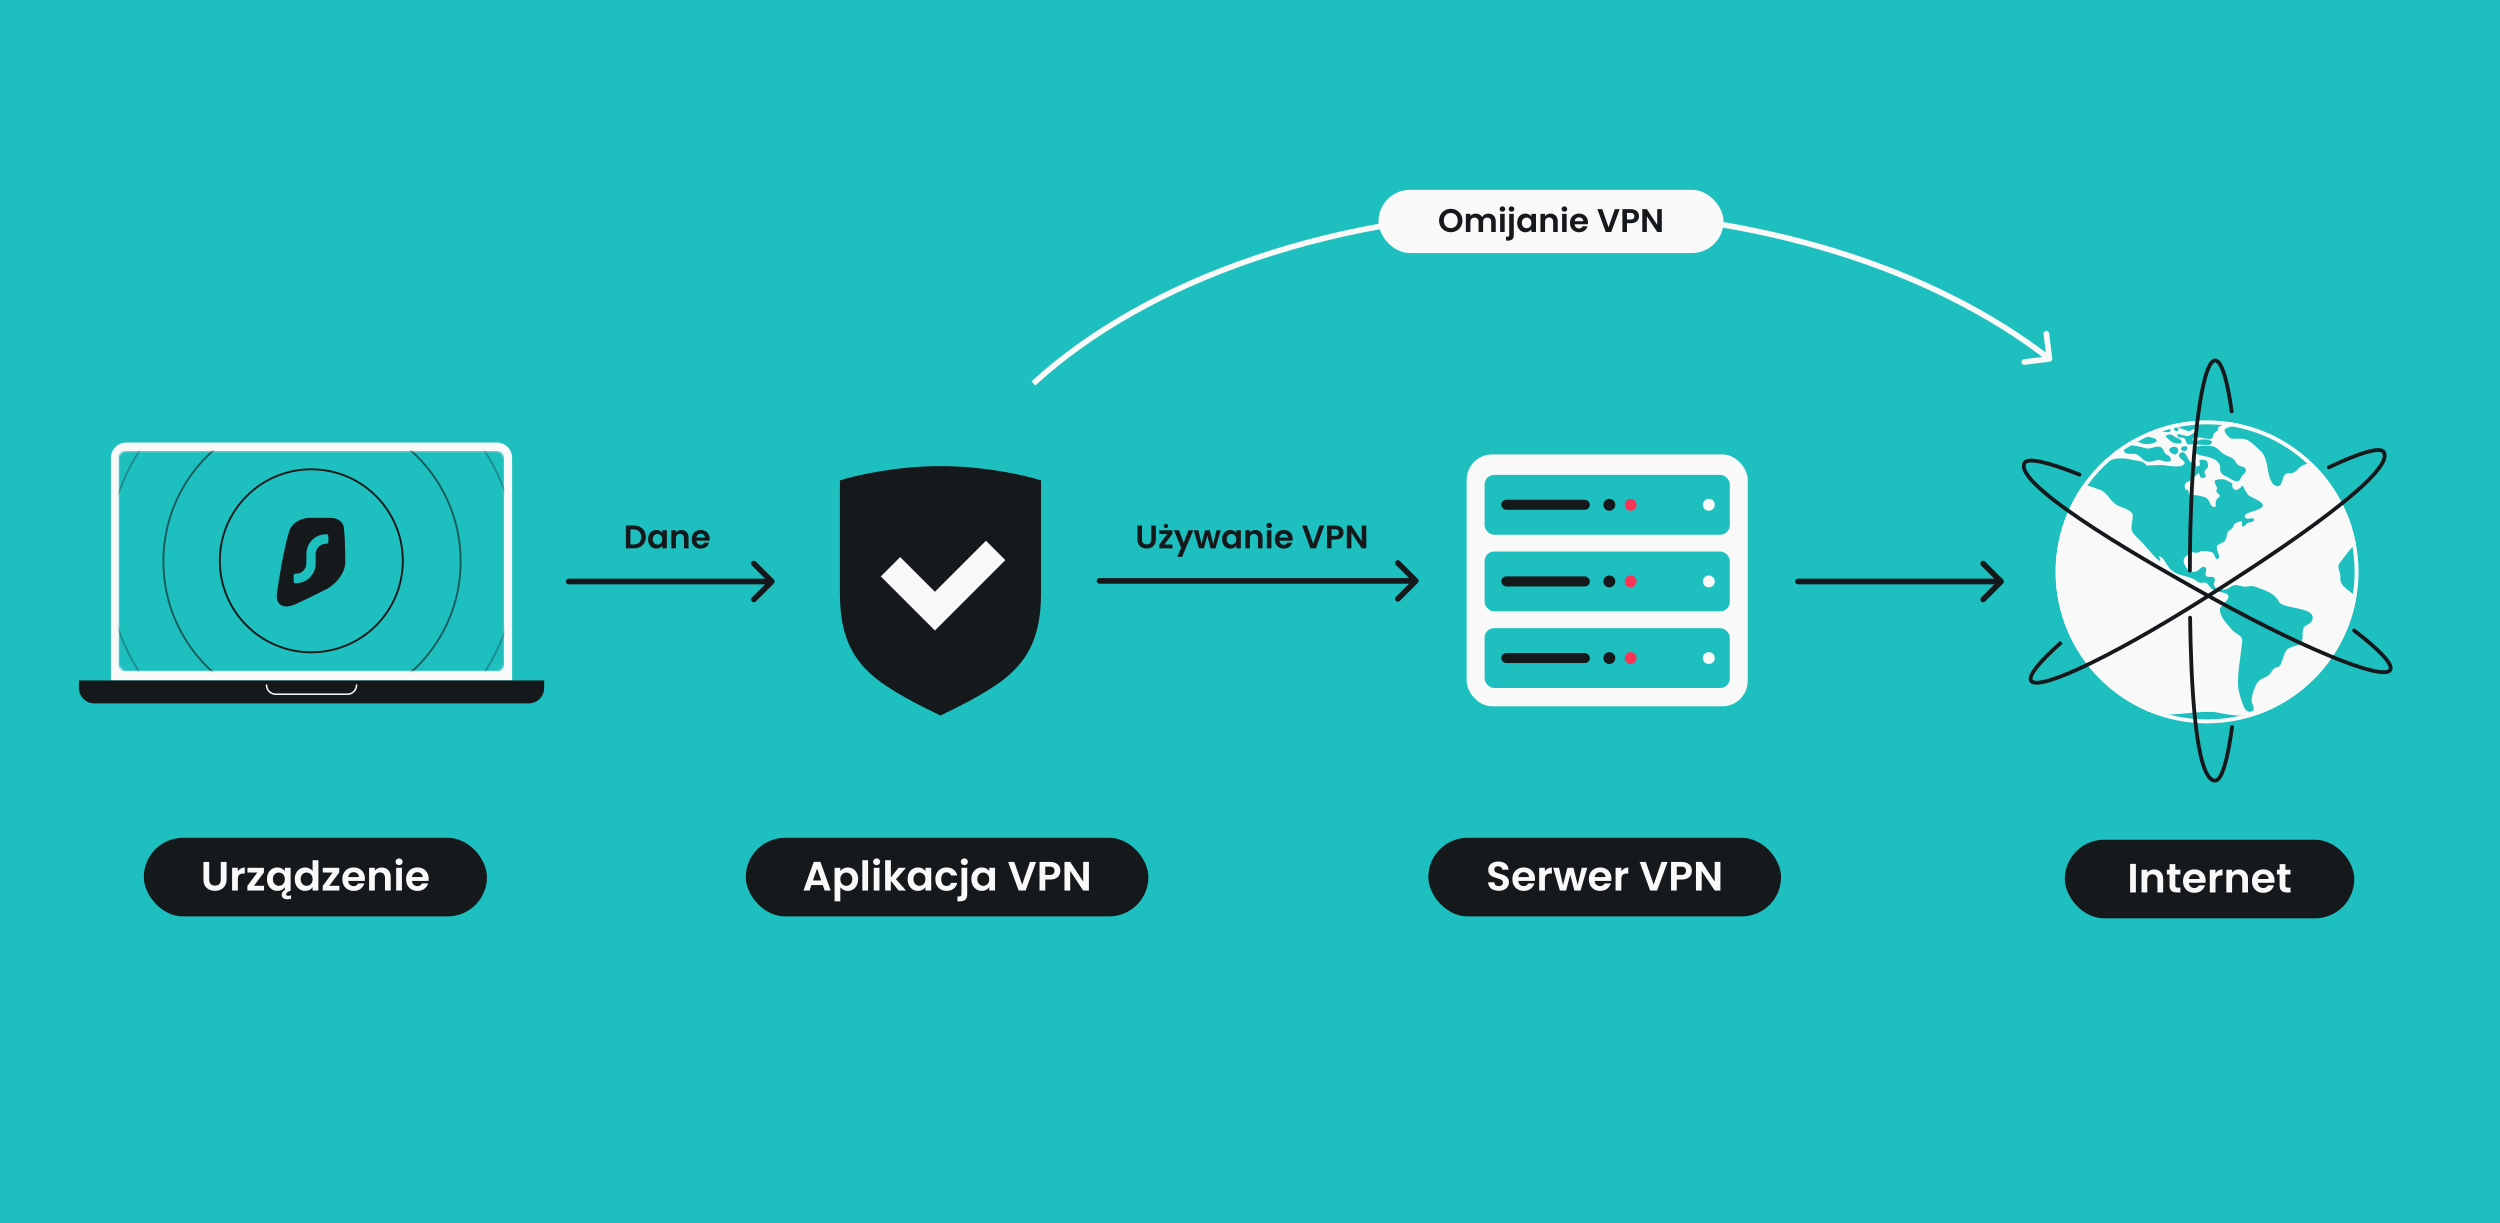 <svg width="1304" height="638" viewBox="0 0 1304 638" fill="none" xmlns="http://www.w3.org/2000/svg">
<rect width="1304" height="638" fill="#1EBFBF"/>
<rect x="75" y="437" width="179" height="41" rx="20.5" fill="#16191C"/>
<path d="M109.116 449.585V458.816C109.116 459.827 109.379 460.604 109.907 461.145C110.434 461.672 111.174 461.936 112.129 461.936C113.098 461.936 113.846 461.672 114.373 461.145C114.9 460.604 115.163 459.827 115.163 458.816V449.585H118.176V458.795C118.176 460.062 117.898 461.138 117.343 462.021C116.802 462.89 116.068 463.546 115.142 463.987C114.23 464.429 113.212 464.65 112.086 464.65C110.975 464.65 109.964 464.429 109.052 463.987C108.154 463.546 107.442 462.89 106.915 462.021C106.388 461.138 106.124 460.062 106.124 458.795V449.585H109.116ZM124.058 454.499C124.443 453.873 124.942 453.381 125.554 453.025C126.181 452.669 126.893 452.491 127.691 452.491V455.632H126.9C125.96 455.632 125.248 455.853 124.764 456.294C124.293 456.736 124.058 457.505 124.058 458.602V464.5H121.067V452.662H124.058V454.499ZM132.441 462.043H137.719V464.5H129.044V462.085L134.215 455.119H129.065V452.662H137.655V455.076L132.441 462.043ZM150.314 467.278C150.77 467.278 151.276 467.171 151.831 466.957V468.752C151.219 468.966 150.585 469.073 149.93 469.073C149.089 469.073 148.377 468.873 147.793 468.475C147.223 468.09 146.938 467.499 146.938 466.701C146.938 466.231 147.066 465.789 147.323 465.376C147.579 464.977 147.999 464.585 148.583 464.201V462.769C148.199 463.325 147.664 463.788 146.981 464.158C146.311 464.514 145.535 464.692 144.651 464.692C143.654 464.692 142.742 464.436 141.916 463.923C141.104 463.41 140.456 462.691 139.972 461.765C139.502 460.825 139.266 459.749 139.266 458.538C139.266 457.341 139.502 456.28 139.972 455.354C140.456 454.428 141.104 453.716 141.916 453.217C142.742 452.719 143.661 452.469 144.673 452.469C145.556 452.469 146.325 452.647 146.981 453.004C147.65 453.36 148.184 453.808 148.583 454.35V452.662H151.596V464.5H151.575L150.571 465.013C150.086 465.255 149.744 465.483 149.545 465.697C149.345 465.925 149.246 466.167 149.246 466.423C149.246 466.68 149.338 466.886 149.524 467.043C149.723 467.2 149.987 467.278 150.314 467.278ZM145.442 462.064C145.998 462.064 146.518 461.929 147.002 461.658C147.486 461.373 147.871 460.974 148.156 460.461C148.441 459.934 148.583 459.307 148.583 458.581C148.583 457.854 148.441 457.235 148.156 456.722C147.871 456.195 147.486 455.796 147.002 455.525C146.518 455.24 145.998 455.098 145.442 455.098C144.886 455.098 144.374 455.233 143.904 455.504C143.433 455.774 143.049 456.173 142.75 456.7C142.465 457.213 142.322 457.826 142.322 458.538C142.322 459.25 142.465 459.877 142.75 460.419C143.049 460.946 143.433 461.352 143.904 461.637C144.388 461.921 144.901 462.064 145.442 462.064ZM153.749 458.538C153.749 457.341 153.984 456.28 154.454 455.354C154.938 454.428 155.594 453.716 156.42 453.217C157.246 452.719 158.165 452.469 159.177 452.469C159.946 452.469 160.68 452.64 161.378 452.982C162.076 453.31 162.631 453.751 163.044 454.307V448.687H166.079V464.5H163.044V462.748C162.674 463.332 162.154 463.802 161.484 464.158C160.815 464.514 160.038 464.692 159.155 464.692C158.158 464.692 157.246 464.436 156.42 463.923C155.594 463.41 154.938 462.691 154.454 461.765C153.984 460.825 153.749 459.749 153.749 458.538ZM163.066 458.581C163.066 457.854 162.923 457.235 162.638 456.722C162.353 456.195 161.969 455.796 161.484 455.525C161 455.24 160.48 455.098 159.924 455.098C159.369 455.098 158.856 455.233 158.386 455.504C157.916 455.774 157.531 456.173 157.232 456.7C156.947 457.213 156.805 457.826 156.805 458.538C156.805 459.25 156.947 459.877 157.232 460.419C157.531 460.946 157.916 461.352 158.386 461.637C158.87 461.921 159.383 462.064 159.924 462.064C160.48 462.064 161 461.929 161.484 461.658C161.969 461.373 162.353 460.974 162.638 460.461C162.923 459.934 163.066 459.307 163.066 458.581ZM171.736 462.043H177.014V464.5H168.338V462.085L173.509 455.119H168.359V452.662H176.95V455.076L171.736 462.043ZM190.335 458.324C190.335 458.752 190.307 459.136 190.25 459.478H181.595C181.667 460.333 181.966 461.003 182.493 461.487C183.02 461.971 183.668 462.214 184.437 462.214C185.549 462.214 186.339 461.736 186.809 460.782H190.036C189.694 461.921 189.039 462.862 188.07 463.603C187.101 464.329 185.912 464.692 184.501 464.692C183.362 464.692 182.336 464.443 181.424 463.944C180.527 463.432 179.822 462.712 179.309 461.786C178.81 460.86 178.561 459.792 178.561 458.581C178.561 457.356 178.81 456.28 179.309 455.354C179.807 454.428 180.506 453.716 181.403 453.217C182.3 452.719 183.333 452.469 184.501 452.469C185.627 452.469 186.631 452.712 187.514 453.196C188.412 453.68 189.103 454.371 189.587 455.269C190.086 456.152 190.335 457.17 190.335 458.324ZM187.237 457.47C187.222 456.7 186.945 456.088 186.403 455.632C185.862 455.162 185.2 454.927 184.416 454.927C183.675 454.927 183.048 455.155 182.536 455.611C182.037 456.052 181.731 456.672 181.617 457.47H187.237ZM199.079 452.491C200.489 452.491 201.629 452.939 202.498 453.837C203.367 454.72 203.802 455.96 203.802 457.555V464.5H200.81V457.961C200.81 457.021 200.575 456.301 200.105 455.803C199.635 455.29 198.994 455.034 198.182 455.034C197.355 455.034 196.7 455.29 196.216 455.803C195.745 456.301 195.51 457.021 195.51 457.961V464.5H192.519V452.662H195.51V454.136C195.909 453.623 196.415 453.224 197.028 452.939C197.654 452.64 198.338 452.491 199.079 452.491ZM208.164 451.251C207.637 451.251 207.195 451.087 206.839 450.76C206.497 450.418 206.326 449.998 206.326 449.499C206.326 449 206.497 448.587 206.839 448.26C207.195 447.918 207.637 447.747 208.164 447.747C208.691 447.747 209.125 447.918 209.467 448.26C209.823 448.587 210.001 449 210.001 449.499C210.001 449.998 209.823 450.418 209.467 450.76C209.125 451.087 208.691 451.251 208.164 451.251ZM209.638 452.662V464.5H206.646V452.662H209.638ZM223.599 458.324C223.599 458.752 223.57 459.136 223.513 459.478H214.859C214.93 460.333 215.229 461.003 215.756 461.487C216.284 461.971 216.932 462.214 217.701 462.214C218.812 462.214 219.603 461.736 220.073 460.782H223.3C222.958 461.921 222.302 462.862 221.334 463.603C220.365 464.329 219.175 464.692 217.765 464.692C216.625 464.692 215.6 464.443 214.688 463.944C213.79 463.432 213.085 462.712 212.572 461.786C212.074 460.86 211.825 459.792 211.825 458.581C211.825 457.356 212.074 456.28 212.572 455.354C213.071 454.428 213.769 453.716 214.667 453.217C215.564 452.719 216.597 452.469 217.765 452.469C218.891 452.469 219.895 452.712 220.778 453.196C221.676 453.68 222.367 454.371 222.851 455.269C223.349 456.152 223.599 457.17 223.599 458.324ZM220.5 457.47C220.486 456.7 220.208 456.088 219.667 455.632C219.126 455.162 218.463 454.927 217.68 454.927C216.939 454.927 216.312 455.155 215.799 455.611C215.301 456.052 214.994 456.672 214.88 457.47H220.5Z" fill="#F9F9F9"/>
<circle cx="1151.19" cy="298.289" r="78.969" fill="#F9F9F9"/>
<mask id="mask0_2023_1094" style="mask-type:alpha" maskUnits="userSpaceOnUse" x="1072" y="219" width="159" height="159">
<circle cx="1151.19" cy="298.288" r="78.969" fill="white"/>
</mask>
<g mask="url(#mask0_2023_1094)">
<path d="M1418.95 351.323C1418.6 349.934 1417.11 351.204 1416.36 350.966C1414.96 350.45 1415.4 349.298 1414.34 348.623C1414.08 348.464 1412.11 347.392 1412.85 348.901C1413.29 349.775 1413.99 350.767 1414.21 351.641C1414.39 352.435 1413.73 353.07 1414.08 353.825C1415.48 356.882 1416.62 353.587 1417.37 352.673C1417.76 352.157 1419.17 352.316 1418.95 351.323ZM1413.12 355.691C1411.01 355.095 1405.18 359.265 1409 360.337C1411.23 360.972 1410.93 359.86 1411.98 358.431C1412.33 357.954 1414.78 356.048 1413.12 355.691ZM1387.21 323.886C1386.82 323.251 1385.85 322.933 1385.46 322.338C1385.2 321.941 1385.55 321.107 1385.42 320.988C1385.11 320.63 1384.36 320.591 1384.23 320.472C1384.45 320.749 1382.92 319.161 1383.18 319.28C1381.69 318.486 1376.78 316.58 1375.07 317.255C1370.95 318.883 1373.32 316.858 1370.29 315.747C1369.86 315.588 1367.71 314.913 1367.79 315.905C1367.84 316.183 1369.46 317.057 1369.81 317.414C1369.99 317.573 1370.99 318.566 1370.99 318.605C1371.13 318.724 1371.17 319.082 1371.61 319.32C1372 319.558 1372.97 319.479 1373.45 319.598C1374.24 319.836 1375.99 320.432 1376.39 321.027C1376.69 321.464 1375.99 322.219 1375.9 322.179C1376.04 322.298 1376.56 322.695 1376.74 322.854C1376.47 322.616 1380.46 324.005 1380.24 324.085C1381.69 324.005 1381.6 322.616 1383.22 322.933C1383.97 323.092 1384.58 324.283 1385.55 324.641C1387.48 325.395 1388.09 325.355 1387.21 323.886ZM1360.48 303.398C1360.08 303.16 1357.71 302.445 1358.98 303.557C1359.77 304.073 1361.92 308.202 1361.97 305.383C1362.01 304.589 1361.22 303.874 1360.48 303.398ZM1358.46 308.043C1359.42 309.076 1362.71 311.538 1363.81 309.394C1365.73 305.661 1358.55 306.296 1358.46 308.043ZM1363.02 313.682C1362.89 313.285 1358.33 314.436 1358.24 314.674C1357.49 316.422 1356.57 317.692 1357.1 319.598C1358.28 323.569 1357.89 319.241 1358.63 319.042C1359.29 318.883 1360.3 321.226 1361.18 319.876C1361.61 319.201 1360.3 318.129 1359.95 317.533C1359.77 317.136 1360.69 316.858 1360.43 316.541C1360.39 316.501 1359.6 316.024 1359.64 316.144C1359.55 315.905 1358.2 316.58 1358.63 315.508C1359.03 314.635 1363.85 316.382 1363.02 313.682ZM1357.93 298.593C1357.45 298.514 1356.71 298.633 1356.57 299.11C1356.22 300.38 1355.92 304.113 1358.02 302.048C1357.85 302.207 1358.5 299.864 1358.55 300.023C1358.46 299.427 1359.34 298.832 1357.93 298.593ZM1356.27 292.836C1355.43 293.392 1355.39 295.655 1356.88 295.695C1358.24 295.695 1357.36 291.962 1356.27 292.836ZM1198.51 317.374C1196.06 316.779 1193.17 316.422 1190.84 315.508C1189 314.754 1188.78 313.999 1187.78 312.411C1185.63 309.155 1180.46 307.567 1176.69 306.177C1174.32 305.304 1173.62 305.899 1171.25 306.018C1169.37 306.138 1167.88 305.026 1165.86 305.185C1163.54 305.343 1162.92 307.011 1160.78 307.448C1159.15 307.766 1156.61 307.527 1155.52 306.495C1153.59 304.708 1156.09 303.001 1154.99 301.452C1154.07 300.182 1151.66 301.571 1150.61 300.301C1149.69 299.189 1151.79 296.648 1150.17 295.854C1148.41 294.98 1147.19 297.164 1146.31 297.68C1144.16 298.99 1141.93 298.038 1140.52 296.251C1139.65 295.139 1139.03 293.71 1138.99 292.32C1138.9 290.732 1140.44 290.136 1141.75 289.024C1142.85 288.151 1143.24 287.952 1143.59 287.992C1144.03 288.032 1144.43 288.468 1145.96 288.27C1147.36 288.111 1146.88 287.634 1148.59 287.436C1149.73 287.317 1153.19 287.595 1154.2 288.31C1155.25 289.064 1155.47 292.598 1157.01 291.367C1158.19 290.374 1156.74 288.032 1156.48 286.88C1155.91 284.299 1156.35 284.498 1158.85 283.187C1160.78 282.195 1160.86 282.076 1161.3 280.17C1161.92 277.351 1161.7 277.549 1163.8 276.001C1165.03 275.087 1164.85 273.856 1165.9 272.903C1166.17 272.705 1168.53 271.831 1168.97 271.951C1170.42 272.348 1168.84 272.506 1169.41 273.181C1169.59 273.38 1169.1 274.492 1169.89 274.651C1170.68 274.809 1171.6 273.221 1172.08 272.903C1173.22 272.228 1176.03 272.586 1175.63 270.878C1175.28 269.37 1172.52 271.276 1171.47 270.323C1166.82 266.114 1190.19 266.471 1175.24 259.681C1172.79 258.57 1172.57 258.331 1171.25 256.028C1171.08 255.75 1170.07 253.567 1169.8 253.527C1168.23 253.13 1169.63 253.884 1168.67 254.4C1167.26 255.155 1165.99 256.743 1164.68 254.48C1163.93 253.169 1164.46 252.812 1164.37 252.415C1164.33 252.137 1164.02 251.859 1162.75 251.224C1160.69 250.152 1159.81 249.715 1157.75 249.993C1154.86 250.39 1154.86 250.589 1155.47 252.375C1155.91 253.567 1156.3 253.646 1156.44 254.639C1156.52 255.195 1155.82 255.433 1156.04 256.306C1156.17 256.822 1157.18 257.537 1157.62 258.133C1157.75 258.292 1157.84 258.49 1157.84 258.649C1157.79 259.602 1156.74 259.681 1156.26 260.436C1155.3 261.984 1156 261.111 1155.65 263.056C1155.52 263.811 1156.22 264.248 1155.16 264.406C1153.15 264.724 1152.58 261.786 1152.01 260.952C1151.4 260.039 1150.78 259.602 1149.95 259.324C1149.16 259.006 1148.2 258.847 1146.97 258.53C1146.75 258.45 1146.22 258.411 1145.57 258.331C1144.21 258.172 1142.37 257.974 1142.1 257.815C1141.27 257.259 1141.84 256.584 1141.36 255.83C1141.36 255.79 1141.31 255.79 1141.31 255.75C1141.23 255.631 1141.14 255.552 1141.01 255.512C1140.61 255.353 1140.17 255.671 1139.96 255.195C1139.69 254.718 1139.56 254.281 1139.52 253.884C1139.34 252.653 1140.04 251.74 1141.4 251.025C1141.53 250.946 1143.37 250.35 1143.37 250.43C1143.46 250.311 1143.9 249.358 1143.77 249.437C1144.08 249.159 1146.35 246.737 1146.92 246.936C1147.76 247.253 1146.92 249.596 1149.2 249.278C1151.88 248.921 1149.64 247.134 1149.82 246.181C1150.04 244.871 1151.61 244.275 1151.79 243.044C1151.79 243.084 1151.26 240.543 1151.35 240.622C1150.56 239.709 1147.76 239.55 1147.23 240.066C1146.84 240.463 1148.59 242.647 1146.49 243.203C1144.65 243.68 1146.09 242.052 1144.86 241.178C1144.12 240.662 1143.72 241.615 1143.68 241.615C1143.33 241.416 1142.94 241.258 1142.37 240.821C1141.71 240.305 1141.14 238.677 1140.35 237.446C1139.52 236.056 1138.51 235.143 1137.02 236.612C1135.7 237.922 1137.24 238.994 1138.42 239.987C1139.56 240.98 1140.35 241.893 1137.94 242.965C1137.72 243.044 1137.46 243.124 1137.11 243.203C1135.09 243.521 1131.32 243.084 1129.79 242.806C1126.67 242.171 1123.17 242.925 1119.7 242.806C1119.79 242.806 1118.21 241.297 1117.82 241.059C1116.64 240.424 1114.4 240.305 1113.13 240.027C1108.7 239.034 1105.46 238.597 1101.08 239.868C1094.28 241.814 1087.58 239.511 1080.52 238.716C1076.92 238.319 1073.72 239.034 1070.48 240.106C1069.65 240.384 1067.68 240.503 1067.98 241.734C1068.2 242.608 1070.31 242.687 1070.83 243.243C1072.89 245.427 1069.56 244.236 1069.95 245.983C1070.17 247.015 1072.28 246.697 1072.5 247.849C1072.89 250.152 1067.06 249.755 1068.42 252.455C1068.9 253.408 1073.86 255.75 1075 255.989C1076.84 256.386 1078.77 255.79 1080.39 255.314C1082.67 254.639 1085.47 253.169 1087.93 253.249C1089.94 253.289 1092.7 254.678 1094.68 255.234C1099.1 256.545 1099.94 260.436 1103.44 262.977C1105.72 264.605 1109.89 265.24 1111.77 267.225C1112.95 268.496 1112.34 269.926 1112.17 271.752C1111.99 273.539 1111.33 275.643 1112.17 277.231C1112.95 278.74 1114.53 280.249 1116.02 281.679C1116.72 282.354 1117.34 282.989 1117.91 283.584C1119.18 285.014 1125.71 292.955 1126.63 292.518C1127.73 291.962 1124.48 289.104 1127.11 290.454C1128.56 291.208 1130.27 294.623 1131.23 295.893C1132.77 297.918 1134.34 298.832 1136.27 299.507C1137.68 299.983 1139.25 300.34 1141.14 300.896C1142.85 301.413 1143.68 301.69 1145.13 302.604C1145.87 303.08 1146.53 303.716 1147.36 303.954C1148.33 304.232 1149.64 303.596 1150.56 303.954C1151.88 304.47 1152.62 306.495 1153.94 307.368C1155.78 308.599 1157.58 308.599 1159.55 309.076C1166.61 310.823 1158.23 315.27 1157.97 317.652C1157.53 321.424 1161.65 325.475 1164.02 328.333C1165.25 329.842 1166.61 330.239 1168.1 331.47C1169.85 332.9 1169.59 333.733 1169.41 335.639C1168.71 342.786 1167.04 350.489 1167.39 357.676C1167.57 361.012 1169.02 365.022 1170.2 368.238C1170.77 369.747 1172.17 371.851 1174.36 371.137C1177.08 370.223 1174.36 367.087 1174.41 365.3C1174.45 362.679 1176.2 357.16 1178.13 355.254C1179.58 353.825 1182.03 353.309 1183.52 351.959C1185.01 350.609 1184.93 349.338 1186.81 348.385C1187.95 347.829 1188.57 348.028 1189.35 346.956C1189.84 346.32 1190.01 345.407 1190.32 344.692C1191.02 343.064 1191.5 340.483 1192.69 339.094C1195.32 336.076 1200.22 337.982 1200.93 333.376C1201.19 331.589 1200.71 328.889 1201.67 327.301C1202.55 325.872 1205.05 325.554 1205.79 324.005C1208.07 319.32 1202.15 318.248 1198.51 317.374ZM1167.83 242.766C1166.17 241.814 1166.25 240.543 1164.9 239.391C1164.5 239.034 1163.98 238.756 1163.41 238.478C1162.31 237.962 1161.08 237.525 1160.16 236.969C1158.54 236.016 1157.27 234.349 1155.69 233.396C1155.21 233.118 1154.68 232.88 1154.16 232.76C1152.45 232.363 1145.13 232.046 1144.56 233.952C1144.47 234.11 1144.43 234.309 1144.38 234.468C1143.72 237.287 1149.86 237.803 1151.83 238.359C1154.29 239.074 1156.74 240.106 1157.75 242.33C1158.28 243.481 1157.75 245.03 1158.32 246.181C1159.07 247.69 1160.29 248.047 1161.87 248.842C1162.84 249.318 1164.06 250.231 1165.2 250.668C1165.42 250.747 1165.68 250.827 1165.86 250.867C1168.62 251.343 1168.18 250.072 1169.23 248.484C1169.76 247.69 1171.43 246.578 1171.47 245.546C1171.6 243.243 1169.37 243.64 1167.83 242.766ZM1139.96 232.76C1138.33 232.483 1136.49 234.071 1138.46 235.063C1140.66 236.175 1142.02 232.76 1139.96 232.76ZM1132.5 233.435C1129.39 235.143 1134.39 237.763 1135.13 236.85C1137.5 234.944 1135.44 231.847 1132.5 233.435ZM1131.98 238.558C1131.63 237.644 1130.09 237.327 1129.48 236.652C1128.51 235.58 1128.43 233.713 1126.85 233.118C1124.7 232.284 1122.03 234.349 1119.84 233.912C1117.56 233.435 1106.03 229.743 1107.78 235.103C1108.62 237.605 1112.25 236.255 1114.14 236.89C1116.33 237.644 1117.64 240.066 1119.75 240.702C1122.03 241.377 1124.13 239.749 1126.5 239.987C1128.16 240.186 1133.56 242.449 1131.98 238.558ZM1124.35 228.988C1123.43 228.234 1118.56 227.44 1117.07 226.884C1115.45 226.249 1115.23 226.09 1113.7 226.407C1113.13 226.527 1109.23 227.996 1111.55 228.869C1113.79 229.703 1116.59 231.41 1118.96 231.649C1120.76 231.808 1126.72 230.934 1124.35 228.988ZM1123.34 224.74C1123.08 222.278 1117.47 224.422 1118.92 225.891C1119.97 226.725 1123.52 226.328 1123.34 224.74ZM1137.81 229.862C1137.41 228.909 1135 228.194 1134.13 227.718C1133.25 227.202 1133.07 226.606 1131.8 226.606C1130.93 226.606 1128.82 227.043 1130.22 228.274C1131.32 229.266 1132.28 230.378 1133.64 230.894C1134.96 231.41 1138.68 232.006 1137.81 229.862ZM1167.57 215.925C1165.07 215.29 1162.44 214.813 1159.9 214.377C1157.01 213.86 1154.77 214.496 1151.88 215.012C1149.03 215.528 1146.14 216.004 1143.29 216.521C1141.88 216.759 1140.17 216.56 1140.79 217.831C1142.19 220.729 1150.39 218.307 1150.96 219.459C1151.7 220.888 1145.87 220.968 1145.48 220.928C1142.94 220.61 1140.83 218.982 1138.55 218.387C1137.37 218.069 1132.99 218.665 1133.25 220.174C1133.56 221.921 1137.63 223.588 1139.25 224.144C1140.26 224.462 1141.18 224.938 1142.15 224.819C1142.89 224.74 1145.04 222.913 1145.57 223.827C1146.31 225.097 1141.71 227.48 1140.96 227.559C1140.48 227.599 1133.99 225.057 1135.97 227.638C1136.71 228.631 1138.55 227.956 1139.43 228.671C1140.13 229.227 1140.39 231.808 1141.27 231.808H1146.22C1147.41 231.808 1151.97 232.483 1152.89 231.808C1156.17 229.544 1149.77 228.949 1148.15 229.266C1147.06 229.505 1144.29 231.133 1143.68 229.465C1143.07 227.758 1146.09 228.115 1147.1 228.155C1148.63 228.234 1152.05 229.346 1153.37 228.83C1154.51 228.393 1154.11 227.202 1154.81 226.13C1155.34 225.335 1156.7 224.938 1157.09 224.105C1157.22 223.827 1156.79 223.191 1156.66 223.231C1157.27 222.516 1158.67 221.96 1160.03 221.365C1161.87 220.531 1167.83 218.665 1169.1 217.354C1170.2 216.084 1169.1 216.322 1167.57 215.925ZM1131.93 223.946C1130.97 222.318 1125.49 222.993 1127.2 224.66C1128.25 225.216 1133.38 226.368 1131.93 223.946ZM1134.08 224.184C1134.74 225.137 1136.01 225.177 1136.32 224.065C1136.71 222.675 1133.12 222.238 1134.08 224.184ZM1217.14 218.784C1217.1 214.853 1192.42 214.019 1188.61 214.654C1182.91 215.568 1175.59 215.488 1171.03 218.704C1168.45 220.531 1166.69 221.682 1163.54 222.596C1162 223.072 1160.07 223.231 1160.38 225.018C1160.56 226.01 1163.01 228.79 1164.19 228.83C1166.47 228.909 1169.54 228.512 1171.69 229.306C1174.19 230.259 1176.91 233.237 1178.83 234.944C1182.74 238.359 1182.43 244.553 1183.83 249.04C1184.31 250.589 1185.37 253.011 1187.34 253.527C1190.54 254.361 1190.27 249.159 1191.76 247.65C1192.95 246.419 1193.69 247.094 1195.32 246.777C1196.98 246.419 1197.42 245.903 1198.51 244.752C1200.44 242.647 1202.37 242.211 1205.27 241.258C1209.08 239.987 1212.98 234.468 1212.28 230.616C1211.84 228.155 1208.64 225.375 1210.48 223.191C1211.8 221.762 1217.14 221.007 1217.14 218.784ZM1410.4 240.186C1407.16 239.113 1404.53 237.525 1401.5 238.915C1398.52 240.265 1395.76 240.424 1392.17 239.828C1388.79 239.272 1387.78 236.374 1384.89 234.984C1382.08 233.634 1377.53 234.468 1374.55 234.468C1373.1 234.468 1371.83 234.309 1370.6 234.905C1368.89 235.738 1368.58 237.486 1366.44 237.724C1365.25 237.843 1362.45 237.128 1361.31 236.731C1358.81 235.778 1359.77 234.468 1358.06 233.078C1357.32 232.483 1354.43 231.887 1353.55 231.966C1351.4 232.165 1351.53 234.11 1349.3 234.11C1348.42 234.11 1345.35 233.197 1344.61 232.721C1341.8 230.815 1344.96 230.656 1345.13 228.909C1345.44 225.971 1339.92 226.487 1337.9 226.328C1334.79 226.09 1330.8 225.137 1327.73 225.534C1324.66 225.931 1321.55 228.234 1318.88 229.505C1318 229.941 1316.29 230.418 1315.59 231.093C1314.41 232.244 1314.54 233.237 1312.92 234.19C1312 234.746 1310.02 235.897 1308.88 235.937C1307.09 236.016 1306.21 234.746 1304.41 234.865C1303.23 234.944 1300.82 236.056 1299.86 236.652C1299.37 236.93 1298.85 236.93 1298.45 237.366C1297.75 238.121 1298.32 239.55 1297.18 240.066C1295.91 240.622 1293.72 239.272 1292.4 239.193C1290.08 239.074 1290.3 240.344 1288.46 241.059C1286.05 241.972 1282.89 241.139 1280.44 242.171C1277.28 243.521 1274.7 246.816 1271.36 247.73C1270.36 248.008 1268.95 248.246 1268.21 247.015C1266.85 244.712 1270.79 245.427 1271.8 244.474C1273.56 242.806 1269.96 241.655 1267.81 240.861C1267.51 240.741 1267.24 240.622 1266.98 240.543C1264.61 239.511 1260.36 236.652 1257.78 236.533C1254.97 236.413 1251.2 239.788 1249.01 241.019C1247.65 241.774 1246.51 242.409 1245.46 243.203C1244.71 243.719 1244.06 244.355 1243.4 245.109C1241.91 246.777 1237.35 250.152 1237.13 252.375C1237.04 253.209 1238.49 255.393 1239.32 255.83C1241.21 256.862 1241.82 255.115 1243.66 255.353C1245.94 255.671 1246.34 261.428 1249.89 258.093C1250.5 257.497 1251.42 255.036 1251.51 254.242C1251.68 252.812 1250.5 251.502 1251.03 250.152C1251.25 249.596 1252.87 247.889 1254.53 246.856C1255.89 245.983 1257.21 245.586 1257.78 246.539C1257.82 246.578 1257.82 246.658 1257.86 246.697C1258.48 248.722 1250.98 251.343 1256.33 253.289C1257.38 253.686 1260.19 252.336 1260.98 253.567C1262.07 255.234 1258.52 254.917 1257.86 255.552C1256.94 256.465 1257.69 257.577 1256.29 258.49C1254.84 259.443 1252.38 260.237 1250.68 260.714C1248.13 261.428 1245.33 260.436 1242.79 260.912C1240.24 261.389 1237.79 263.453 1235.86 264.883C1234.59 265.796 1232.79 266.789 1232.44 268.337C1232.05 270.243 1234.55 271.752 1233.14 273.539C1232.13 274.809 1230.51 273.817 1229.07 274.412C1227.4 275.087 1229.27 278.383 1230.54 280.011C1232.11 282.076 1234.11 281.639 1235.82 280.011C1237.09 278.78 1236.08 276.596 1237.66 275.206C1238.62 274.333 1241.03 273.261 1242.3 273.062C1245.02 272.626 1245.06 274.174 1246.51 275.643C1247.04 276.199 1249.62 278.502 1250.37 278.581C1254.44 278.979 1248.62 273.658 1248.44 272.546C1248.35 272.109 1248.62 270.799 1249.1 270.561C1250.28 270.005 1250.02 270.72 1250.68 271.395C1251.46 272.189 1252.17 273.817 1253.04 274.77C1254.27 276.159 1256.5 280.567 1258.13 280.686C1259.75 280.805 1259.27 278.661 1260.63 278.859C1261.76 279.018 1262.38 281.44 1264.09 281.798C1265.58 282.076 1267.2 281.004 1268.73 281.282C1270.93 281.718 1272.11 283.942 1270.97 285.729C1269.61 287.833 1265.18 286.88 1262.64 286.443C1261.2 286.205 1259.05 285.49 1257.6 285.609C1255.32 285.808 1255.06 287.595 1252.52 287.118C1250.98 286.84 1248.4 285.887 1247.08 285.054C1245.2 283.902 1246.47 284.379 1245.85 282.671C1245.28 281.123 1245.68 281.48 1243.75 281.361C1241.82 281.242 1239.72 281.599 1237.79 281.718C1233.49 281.996 1229.46 282.433 1226.7 285.609C1225.03 287.515 1223.5 289.54 1221.97 291.565C1221.26 292.518 1220.04 293.67 1219.77 294.861C1219.34 296.846 1220.96 298.99 1220.74 301.135C1220.39 304.946 1223.06 306.336 1226.09 308.877C1228.89 311.22 1230.69 311.816 1234.37 311.776C1235.73 311.776 1236.87 311.736 1238.14 311.339C1239.45 310.942 1240.68 309.711 1242.17 309.949C1243.09 310.108 1244.28 311.419 1245.24 311.776C1247.3 312.53 1246.99 311.339 1247.69 313.444C1248.13 314.833 1247.69 316.302 1248.26 317.692C1248.75 318.883 1249.8 320.114 1250.46 321.186C1252.56 324.522 1252.12 325.435 1251.46 328.969C1250.89 331.947 1252.87 333.297 1253.57 336.116C1253.92 337.545 1253.52 338.935 1254.27 340.325C1254.88 341.516 1256.2 342.667 1257.07 343.779C1259.31 346.519 1260.01 347.988 1263.78 348.107C1267.95 348.226 1268.95 347.789 1271.1 344.772C1271.98 343.541 1272.42 342.826 1272.72 341.397C1273.16 339.491 1273.16 339.65 1274.56 338.379C1276.19 336.87 1275.4 336.632 1275.79 334.766C1276.1 333.257 1276.93 332.661 1278.07 331.55C1280.35 329.326 1280.74 327.579 1280.04 324.363C1279.78 323.211 1278.86 322.377 1278.55 321.305C1278.03 319.399 1278.95 318.923 1280.13 317.692C1282.23 315.508 1285.52 313.563 1286.75 310.823C1287.36 309.473 1287.71 307.091 1286.4 305.939C1284.78 304.549 1281.97 305.383 1279.96 304.033C1277.5 302.405 1275.92 301.452 1274.7 298.911C1274.34 298.157 1270.18 290.573 1270.71 290.255C1271.14 290.017 1276.45 295.615 1277.02 296.33C1278.95 298.752 1279.96 303.438 1283.99 303.438C1286.27 303.438 1291.04 301.77 1292.67 300.579C1295.03 298.871 1296.26 294.504 1292.71 292.796C1290.56 291.764 1290.83 293.471 1288.94 293.749C1286.92 294.027 1286.27 292.28 1285.35 290.732C1284.82 289.818 1283.33 288.071 1285.35 287.793C1286.57 287.634 1287.89 290.374 1289.25 290.732C1290.78 291.129 1292.05 290.414 1293.59 291.049C1295.73 291.883 1295.69 292.399 1298.28 292.399C1302.44 292.399 1303.89 293.392 1306.74 296.529C1308.67 298.633 1309.85 301.293 1311.25 303.716C1313.05 306.773 1314.23 309.036 1316.34 305.185C1317.96 302.246 1319.1 301.015 1321.86 298.951C1323.09 298.038 1324.53 296.41 1326.02 295.854C1327.95 295.099 1328.17 295.615 1329.18 297.363C1330.27 299.308 1329.97 299.388 1331.9 300.301C1332.55 300.618 1333.17 300.102 1333.91 300.658C1334.48 301.095 1334.79 302.802 1334.92 303.358C1335.58 306.058 1335.45 308.282 1337.38 310.704C1338.08 311.577 1339.22 313.324 1340.44 312.094C1341.36 311.141 1339.35 308.838 1338.73 308.043C1338.21 307.368 1335.89 305.582 1337.86 305.026C1339.65 304.51 1340.05 307.686 1341.63 307.924C1344.3 308.282 1347.37 303.08 1345.84 301.015C1345 299.864 1342.64 299.943 1342.5 298.276C1342.33 295.814 1345.57 297.482 1346.8 297.442C1349.21 297.402 1353.86 294.146 1355.17 292.518C1356.53 290.851 1357.23 286.721 1356.71 284.577C1356.31 282.909 1354.82 282.115 1355.26 280.329C1355.74 278.423 1357.76 278.065 1359.6 278.979C1361.13 279.693 1361.4 281.917 1362.89 282.274C1366.57 283.148 1363.24 279.376 1363.1 278.581C1362.93 277.47 1363.63 275.762 1364.77 275.087C1366.13 274.293 1368.1 275.246 1369.46 274.611C1371.48 273.658 1373.49 269.012 1374.02 267.027C1374.28 266.074 1374.33 264.287 1373.93 263.374C1373.23 261.706 1370.64 261.587 1371.04 259.761C1371.43 257.895 1375.47 255.393 1377.39 255.075C1380.73 254.519 1383.44 255.671 1386.34 254.003C1387.39 253.368 1393.74 248.524 1394.62 252.296C1395.19 254.877 1388.88 256.664 1388.44 259.364C1388.09 261.627 1389.58 266.034 1392.34 264.327C1394.8 262.818 1396.81 259.642 1397.29 257.1C1397.86 253.964 1400.45 254.281 1403.61 253.169C1405.23 252.614 1406.81 251.661 1408.47 251.264C1409.44 251.025 1410.71 251.303 1411.58 250.986C1413.07 250.43 1417.54 246.38 1418.11 244.99C1419.47 241.933 1412.77 240.98 1410.4 240.186ZM1277.28 276.914C1275.57 277.787 1271.14 275.961 1269.17 275.802C1266.06 275.564 1262.77 275.881 1264.61 272.189C1265.36 270.68 1265.75 270.362 1267.59 270.045C1269 269.806 1272.42 269.687 1272.9 271.315C1273.47 272.983 1281.18 274.929 1277.28 276.914ZM1286.71 281.321C1283.86 281.321 1284.34 277.708 1283.42 275.921C1282.37 273.936 1280.53 271.077 1284.47 270.839C1285.96 270.72 1287.01 271.673 1287.63 272.903C1287.8 273.221 1287.93 273.539 1288.02 273.896C1288.24 274.571 1288.37 275.286 1288.41 275.921C1288.59 277.708 1289.73 281.321 1286.71 281.321ZM1286.31 328.611C1284.51 330.517 1283.68 331.629 1283.42 334.21C1283.24 336.235 1283.86 340.325 1287.32 338.578C1289.16 337.664 1289.47 333.813 1289.86 332.105C1290.26 330.358 1289.16 325.594 1286.31 328.611ZM1340.31 315.469C1340.14 315.389 1334.04 312.014 1335.93 314.794C1336.94 316.263 1343.64 324.244 1344.26 319.042C1344.48 317.176 1342.02 316.461 1340.31 315.469ZM1345.79 320.63C1345.09 323.052 1350.74 324.8 1352.32 323.37C1355.61 320.432 1346.93 317.97 1345.79 320.63ZM1355.57 312.014C1355.3 310.823 1356.18 309.155 1354.78 308.401C1352.76 307.329 1352.45 309.433 1351.84 310.624C1351.23 311.855 1350.88 312.53 1349.52 313.285C1348.68 313.761 1345.66 313.999 1347.06 315.627C1348.42 317.176 1351.27 320.313 1353.9 319.36C1354.91 319.002 1355.78 316.58 1356.09 315.786C1356.79 313.841 1355.96 313.92 1355.57 312.014ZM1392.56 339.531C1391.9 336.116 1387.74 334.845 1385.24 332.344C1384.1 331.192 1383.27 328.651 1381.87 327.897C1378.1 325.872 1380.16 330.239 1378.23 331.232C1375.07 332.86 1374.9 327.698 1374.28 326.785C1372.66 324.442 1369.55 326.467 1368.19 327.698C1366.3 329.366 1364.95 328.77 1363.06 329.882C1361.61 330.716 1361.09 332.939 1359.29 333.614C1357.85 334.13 1355.3 334.567 1354.21 335.52C1352.76 336.791 1353.77 338.538 1354.25 340.285C1354.73 342.151 1354.95 344.692 1355.92 346.4C1357.01 348.345 1358.24 347.948 1360.48 347.948C1362.45 347.948 1363.54 347.909 1365.25 347.273C1367.62 346.36 1368.89 344.732 1371.52 345.764C1372.44 346.122 1373.19 347.114 1374.15 347.353C1375.03 347.591 1375.55 347.194 1376.25 347.273C1379.67 347.551 1378.18 349.298 1380.42 351.284C1382.92 353.507 1388.26 351.919 1390.06 349.814C1392.69 346.797 1393.35 343.422 1392.56 339.531Z" fill="#1EBFBF"/>
<path d="M1228.71 371.808C1212.81 368.73 1214.86 371.808 1195.37 371.808C1182.94 372.752 1171.26 374.886 1157.41 371.808C1147.47 369.599 1131.25 375.399 1106.12 371.808C1080.98 368.217 1088.68 372.322 1063.03 367.705C1037.38 363.089 1034.31 384.633 1052.77 387.197C1071.24 389.762 1170.24 390.787 1288.73 391.3C1407.22 391.813 1414.4 378.989 1405.17 374.886C1395.93 370.782 1362.08 377.45 1344.13 371.808C1326.17 366.166 1300.53 379.502 1277.96 371.808C1255.39 364.114 1244.61 374.886 1228.71 371.808Z" fill="#1EBFBF"/>
</g>
<path d="M1229.16 298.289C1229.16 341.35 1194.25 376.258 1151.19 376.258C1108.13 376.258 1073.22 341.35 1073.22 298.289C1073.22 255.227 1108.13 220.319 1151.19 220.319C1171.95 220.319 1190.82 228.434 1204.79 241.667C1219.8 255.879 1229.16 275.99 1229.16 298.289Z" stroke="#F9F9F9" stroke-width="2"/>
<path d="M1084.66 247.566C1068.39 241.04 1057.67 238.52 1056 241.463C1049.12 253.623 1131.03 299.079 1144.89 306.921C1197.56 336.731 1243.18 355.756 1246.77 349.414C1248.39 346.551 1241.17 339.008 1227.91 328.852" stroke="#16191C" stroke-width="2" stroke-linecap="round"/>
<path d="M1142.24 297.595C1142.24 237.067 1148.15 188 1155.43 188C1158.72 188 1161.73 197.999 1164.04 214.537M1164.24 379.243C1161.9 396.621 1158.82 407.189 1155.43 407.189C1145.04 407.189 1142.81 355.307 1142.35 322.203" stroke="#16191C" stroke-width="2" stroke-linecap="round"/>
<path d="M1214.29 242.872C1213.79 243.109 1213.58 243.706 1213.81 244.205C1214.05 244.703 1214.65 244.916 1215.14 244.679L1214.29 242.872ZM1158.02 305.666C1132.66 322.128 1108.91 335.784 1091.02 344.557C1082.07 348.946 1074.62 352.096 1069.18 353.768C1066.46 354.606 1064.29 355.055 1062.73 355.124C1061.07 355.197 1060.47 354.832 1060.29 354.56L1058.62 355.649C1059.43 356.906 1061.09 357.198 1062.81 357.122C1064.63 357.042 1066.98 356.536 1069.77 355.679C1075.36 353.961 1082.92 350.758 1091.9 346.352C1109.88 337.535 1133.7 323.835 1159.11 307.344L1158.02 305.666ZM1215.14 244.679C1223.15 240.874 1229.78 238.185 1234.61 236.803C1237.04 236.109 1238.95 235.762 1240.33 235.743C1241.79 235.723 1242.31 236.066 1242.47 236.315L1244.15 235.226C1243.39 234.047 1241.88 233.722 1240.31 233.743C1238.66 233.766 1236.55 234.168 1234.06 234.88C1229.07 236.308 1222.33 239.051 1214.29 242.872L1215.14 244.679ZM1060.29 354.56C1060.15 354.335 1060.04 353.801 1060.51 352.666C1060.97 351.577 1061.85 350.182 1063.19 348.497C1065.86 345.138 1070.17 340.819 1075.88 335.769L1074.56 334.271C1068.82 339.347 1064.4 343.757 1061.62 347.253C1060.24 348.996 1059.22 350.56 1058.67 351.9C1058.13 353.195 1057.91 354.562 1058.62 355.649L1060.29 354.56ZM1242.47 236.315C1243.11 237.301 1242.97 238.957 1241.45 241.538C1239.97 244.037 1237.39 247.04 1233.98 250.388C1227.17 257.071 1217.24 264.942 1206.74 272.648C1185.74 288.051 1162.62 302.685 1158.02 305.666L1159.11 307.344C1163.68 304.377 1186.87 289.706 1207.92 274.26C1218.44 266.541 1228.47 258.602 1235.38 251.815C1238.83 248.428 1241.55 245.281 1243.17 242.557C1244.73 239.914 1245.48 237.272 1244.15 235.226L1242.47 236.315Z" fill="#16191C"/>
<rect x="1077" y="438" width="151" height="41" rx="20.5" fill="#16191C"/>
<path d="M1114.07 450.585V465.5H1111.08V450.585H1114.07ZM1123.59 453.491C1125 453.491 1126.14 453.939 1127.01 454.837C1127.88 455.72 1128.31 456.96 1128.31 458.555V465.5H1125.32V458.961C1125.32 458.021 1125.08 457.301 1124.61 456.803C1124.14 456.29 1123.5 456.034 1122.69 456.034C1121.86 456.034 1121.21 456.29 1120.72 456.803C1120.25 457.301 1120.02 458.021 1120.02 458.961V465.5H1117.03V453.662H1120.02V455.136C1120.42 454.623 1120.92 454.224 1121.54 453.939C1122.16 453.64 1122.85 453.491 1123.59 453.491ZM1134.64 456.119V461.846C1134.64 462.245 1134.73 462.537 1134.92 462.722C1135.12 462.893 1135.44 462.978 1135.9 462.978H1137.29V465.5H1135.41C1132.89 465.5 1131.63 464.275 1131.63 461.825V456.119H1130.22V453.662H1131.63V450.734H1134.64V453.662H1137.29V456.119H1134.64ZM1150.45 459.324C1150.45 459.752 1150.42 460.136 1150.36 460.478H1141.71C1141.78 461.333 1142.08 462.003 1142.6 462.487C1143.13 462.971 1143.78 463.214 1144.55 463.214C1145.66 463.214 1146.45 462.736 1146.92 461.782H1150.15C1149.8 462.921 1149.15 463.862 1148.18 464.603C1147.21 465.329 1146.02 465.692 1144.61 465.692C1143.47 465.692 1142.45 465.443 1141.53 464.944C1140.64 464.432 1139.93 463.712 1139.42 462.786C1138.92 461.86 1138.67 460.792 1138.67 459.581C1138.67 458.356 1138.92 457.28 1139.42 456.354C1139.92 455.428 1140.62 454.716 1141.51 454.217C1142.41 453.719 1143.44 453.469 1144.61 453.469C1145.74 453.469 1146.74 453.712 1147.62 454.196C1148.52 454.68 1149.21 455.371 1149.7 456.269C1150.2 457.152 1150.45 458.17 1150.45 459.324ZM1147.35 458.47C1147.33 457.7 1147.05 457.088 1146.51 456.632C1145.97 456.162 1145.31 455.927 1144.53 455.927C1143.79 455.927 1143.16 456.155 1142.65 456.611C1142.15 457.052 1141.84 457.672 1141.73 458.47H1147.35ZM1155.62 455.499C1156.01 454.873 1156.5 454.381 1157.12 454.025C1157.74 453.669 1158.46 453.491 1159.25 453.491V456.632H1158.46C1157.52 456.632 1156.81 456.853 1156.33 457.294C1155.86 457.736 1155.62 458.505 1155.62 459.602V465.5H1152.63V453.662H1155.62V455.499ZM1167.83 453.491C1169.24 453.491 1170.38 453.939 1171.25 454.837C1172.12 455.72 1172.55 456.96 1172.55 458.555V465.5H1169.56V458.961C1169.56 458.021 1169.32 457.301 1168.85 456.803C1168.38 456.29 1167.74 456.034 1166.93 456.034C1166.1 456.034 1165.45 456.29 1164.97 456.803C1164.49 457.301 1164.26 458.021 1164.26 458.961V465.5H1161.27V453.662H1164.26V455.136C1164.66 454.623 1165.16 454.224 1165.78 453.939C1166.4 453.64 1167.09 453.491 1167.83 453.491ZM1186.4 459.324C1186.4 459.752 1186.37 460.136 1186.32 460.478H1177.66C1177.73 461.333 1178.03 462.003 1178.56 462.487C1179.09 462.971 1179.73 463.214 1180.5 463.214C1181.61 463.214 1182.4 462.736 1182.88 461.782H1186.1C1185.76 462.921 1185.1 463.862 1184.14 464.603C1183.17 465.329 1181.98 465.692 1180.57 465.692C1179.43 465.692 1178.4 465.443 1177.49 464.944C1176.59 464.432 1175.89 463.712 1175.37 462.786C1174.88 461.86 1174.63 460.792 1174.63 459.581C1174.63 458.356 1174.88 457.28 1175.37 456.354C1175.87 455.428 1176.57 454.716 1177.47 454.217C1178.37 453.719 1179.4 453.469 1180.57 453.469C1181.69 453.469 1182.7 453.712 1183.58 454.196C1184.48 454.68 1185.17 455.371 1185.65 456.269C1186.15 457.152 1186.4 458.17 1186.4 459.324ZM1183.3 458.47C1183.29 457.7 1183.01 457.088 1182.47 456.632C1181.93 456.162 1181.27 455.927 1180.48 455.927C1179.74 455.927 1179.11 456.155 1178.6 456.611C1178.1 457.052 1177.8 457.672 1177.68 458.47H1183.3ZM1192.07 456.119V461.846C1192.07 462.245 1192.16 462.537 1192.35 462.722C1192.54 462.893 1192.87 462.978 1193.33 462.978H1194.72V465.5H1192.84C1190.32 465.5 1189.05 464.275 1189.05 461.825V456.119H1187.64V453.662H1189.05V450.734H1192.07V453.662H1194.72V456.119H1192.07Z" fill="#F9F9F9"/>
<rect x="745" y="437" width="184" height="41" rx="20.5" fill="#16191C"/>
<path d="M781.772 464.65C780.732 464.65 779.791 464.472 778.951 464.115C778.125 463.759 777.469 463.246 776.985 462.577C776.501 461.907 776.251 461.117 776.237 460.205H779.442C779.485 460.817 779.699 461.302 780.083 461.658C780.482 462.014 781.024 462.192 781.707 462.192C782.406 462.192 782.954 462.028 783.353 461.701C783.752 461.359 783.951 460.917 783.951 460.376C783.951 459.934 783.816 459.571 783.545 459.286C783.275 459.001 782.933 458.78 782.519 458.624C782.121 458.453 781.565 458.267 780.853 458.068C779.884 457.783 779.093 457.505 778.481 457.235C777.882 456.95 777.362 456.529 776.921 455.974C776.493 455.404 776.28 454.649 776.28 453.709C776.28 452.825 776.501 452.056 776.942 451.401C777.384 450.746 778.004 450.247 778.801 449.905C779.599 449.549 780.511 449.371 781.537 449.371C783.075 449.371 784.322 449.748 785.276 450.503C786.245 451.244 786.779 452.284 786.879 453.623H783.588C783.559 453.11 783.339 452.69 782.925 452.362C782.527 452.021 781.992 451.85 781.323 451.85C780.739 451.85 780.269 451.999 779.912 452.298C779.571 452.598 779.4 453.032 779.4 453.602C779.4 454.001 779.528 454.336 779.784 454.606C780.055 454.863 780.383 455.076 780.767 455.247C781.166 455.404 781.722 455.589 782.434 455.803C783.403 456.088 784.193 456.373 784.806 456.658C785.419 456.943 785.946 457.37 786.387 457.94C786.829 458.51 787.05 459.258 787.05 460.183C787.05 460.981 786.843 461.722 786.43 462.406C786.017 463.09 785.411 463.638 784.614 464.051C783.816 464.45 782.869 464.65 781.772 464.65ZM800.648 458.324C800.648 458.752 800.62 459.136 800.563 459.478H791.908C791.98 460.333 792.279 461.003 792.806 461.487C793.333 461.971 793.981 462.214 794.75 462.214C795.862 462.214 796.652 461.736 797.122 460.782H800.349C800.007 461.921 799.352 462.862 798.383 463.603C797.414 464.329 796.225 464.692 794.815 464.692C793.675 464.692 792.649 464.443 791.737 463.944C790.84 463.432 790.135 462.712 789.622 461.786C789.123 460.86 788.874 459.792 788.874 458.581C788.874 457.356 789.123 456.28 789.622 455.354C790.121 454.428 790.819 453.716 791.716 453.217C792.614 452.719 793.646 452.469 794.815 452.469C795.94 452.469 796.944 452.712 797.828 453.196C798.725 453.68 799.416 454.371 799.9 455.269C800.399 456.152 800.648 457.17 800.648 458.324ZM797.55 457.47C797.536 456.7 797.258 456.088 796.716 455.632C796.175 455.162 795.513 454.927 794.729 454.927C793.988 454.927 793.361 455.155 792.849 455.611C792.35 456.052 792.044 456.672 791.93 457.47H797.55ZM805.824 454.499C806.208 453.873 806.707 453.381 807.319 453.025C807.946 452.669 808.658 452.491 809.456 452.491V455.632H808.666C807.725 455.632 807.013 455.853 806.529 456.294C806.059 456.736 805.824 457.505 805.824 458.602V464.5H802.832V452.662H805.824V454.499ZM827.883 452.662L824.421 464.5H821.194L819.036 456.23L816.878 464.5H813.63L810.146 452.662H813.181L815.275 461.679L817.54 452.662H820.703L822.925 461.658L825.019 452.662H827.883ZM840.506 458.324C840.506 458.752 840.478 459.136 840.421 459.478H831.766C831.838 460.333 832.137 461.003 832.664 461.487C833.191 461.971 833.839 462.214 834.608 462.214C835.72 462.214 836.51 461.736 836.98 460.782H840.207C839.865 461.921 839.21 462.862 838.241 463.603C837.272 464.329 836.083 464.692 834.672 464.692C833.533 464.692 832.507 464.443 831.595 463.944C830.698 463.432 829.993 462.712 829.48 461.786C828.981 460.86 828.732 459.792 828.732 458.581C828.732 457.356 828.981 456.28 829.48 455.354C829.978 454.428 830.676 453.716 831.574 453.217C832.471 452.719 833.504 452.469 834.672 452.469C835.798 452.469 836.802 452.712 837.685 453.196C838.583 453.68 839.274 454.371 839.758 455.269C840.257 456.152 840.506 457.17 840.506 458.324ZM837.408 457.47C837.393 456.7 837.116 456.088 836.574 455.632C836.033 455.162 835.371 454.927 834.587 454.927C833.846 454.927 833.219 455.155 832.707 455.611C832.208 456.052 831.902 456.672 831.788 457.47H837.408ZM845.681 454.499C846.066 453.873 846.565 453.381 847.177 453.025C847.804 452.669 848.516 452.491 849.314 452.491V455.632H848.523C847.583 455.632 846.871 455.853 846.387 456.294C845.916 456.736 845.681 457.505 845.681 458.602V464.5H842.69V452.662H845.681V454.499ZM869.819 449.585L864.349 464.5H860.716L855.246 449.585H858.451L862.554 461.444L866.635 449.585H869.819ZM882.49 454.2C882.49 454.998 882.297 455.746 881.913 456.444C881.542 457.142 880.951 457.705 880.139 458.132C879.341 458.559 878.33 458.773 877.105 458.773H874.604V464.5H871.613V449.585H877.105C878.259 449.585 879.242 449.784 880.054 450.183C880.866 450.582 881.471 451.13 881.87 451.828C882.283 452.526 882.49 453.317 882.49 454.2ZM876.976 456.358C877.803 456.358 878.415 456.173 878.814 455.803C879.213 455.418 879.412 454.884 879.412 454.2C879.412 452.747 878.6 452.021 876.976 452.021H874.604V456.358H876.976ZM897.371 464.5H894.379L887.605 454.264V464.5H884.614V449.563H887.605L894.379 459.82V449.563H897.371V464.5Z" fill="#F9F9F9"/>
<rect x="389" y="437" width="210" height="41" rx="20.5" fill="#16191C"/>
<path d="M429.162 461.658H423.221L422.238 464.5H419.097L424.46 449.563H427.944L433.307 464.5H430.145L429.162 461.658ZM428.35 459.265L426.191 453.025L424.033 459.265H428.35ZM438.304 454.371C438.688 453.83 439.215 453.381 439.885 453.025C440.569 452.655 441.345 452.469 442.214 452.469C443.226 452.469 444.137 452.719 444.949 453.217C445.776 453.716 446.424 454.428 446.894 455.354C447.378 456.266 447.62 457.327 447.62 458.538C447.62 459.749 447.378 460.825 446.894 461.765C446.424 462.691 445.776 463.41 444.949 463.923C444.137 464.436 443.226 464.692 442.214 464.692C441.345 464.692 440.576 464.514 439.906 464.158C439.251 463.802 438.717 463.353 438.304 462.812V470.141H435.312V452.662H438.304V454.371ZM444.565 458.538C444.565 457.826 444.415 457.213 444.116 456.7C443.831 456.173 443.446 455.774 442.962 455.504C442.492 455.233 441.979 455.098 441.423 455.098C440.882 455.098 440.369 455.24 439.885 455.525C439.415 455.796 439.03 456.195 438.731 456.722C438.446 457.249 438.304 457.869 438.304 458.581C438.304 459.293 438.446 459.913 438.731 460.44C439.03 460.967 439.415 461.373 439.885 461.658C440.369 461.929 440.882 462.064 441.423 462.064C441.979 462.064 442.492 461.921 442.962 461.637C443.446 461.352 443.831 460.946 444.116 460.419C444.415 459.891 444.565 459.265 444.565 458.538ZM452.786 448.687V464.5H449.794V448.687H452.786ZM457.259 451.251C456.732 451.251 456.29 451.087 455.934 450.76C455.592 450.418 455.421 449.998 455.421 449.499C455.421 449 455.592 448.587 455.934 448.26C456.29 447.918 456.732 447.747 457.259 447.747C457.786 447.747 458.221 447.918 458.562 448.26C458.919 448.587 459.097 449 459.097 449.499C459.097 449.998 458.919 450.418 458.562 450.76C458.221 451.087 457.786 451.251 457.259 451.251ZM458.733 452.662V464.5H455.742V452.662H458.733ZM468.698 464.5L464.681 459.457V464.5H461.689V448.687H464.681V457.683L468.655 452.662H472.545L467.331 458.602L472.587 464.5H468.698ZM473.399 458.538C473.399 457.341 473.634 456.28 474.104 455.354C474.588 454.428 475.237 453.716 476.049 453.217C476.875 452.719 477.794 452.469 478.805 452.469C479.688 452.469 480.458 452.647 481.113 453.004C481.783 453.36 482.317 453.808 482.716 454.35V452.662H485.729V464.5H482.716V462.769C482.331 463.325 481.797 463.788 481.113 464.158C480.444 464.514 479.667 464.692 478.784 464.692C477.787 464.692 476.875 464.436 476.049 463.923C475.237 463.41 474.588 462.691 474.104 461.765C473.634 460.825 473.399 459.749 473.399 458.538ZM482.716 458.581C482.716 457.854 482.573 457.235 482.288 456.722C482.003 456.195 481.619 455.796 481.134 455.525C480.65 455.24 480.13 455.098 479.575 455.098C479.019 455.098 478.506 455.233 478.036 455.504C477.566 455.774 477.181 456.173 476.882 456.7C476.597 457.213 476.455 457.826 476.455 458.538C476.455 459.25 476.597 459.877 476.882 460.419C477.181 460.946 477.566 461.352 478.036 461.637C478.52 461.921 479.033 462.064 479.575 462.064C480.13 462.064 480.65 461.929 481.134 461.658C481.619 461.373 482.003 460.974 482.288 460.461C482.573 459.934 482.716 459.307 482.716 458.581ZM487.881 458.581C487.881 457.356 488.131 456.287 488.629 455.376C489.128 454.45 489.819 453.737 490.702 453.239C491.585 452.726 492.597 452.469 493.736 452.469C495.204 452.469 496.415 452.84 497.369 453.581C498.338 454.307 498.986 455.333 499.314 456.658H496.087C495.916 456.145 495.624 455.746 495.211 455.461C494.812 455.162 494.313 455.012 493.715 455.012C492.86 455.012 492.184 455.326 491.685 455.952C491.186 456.565 490.937 457.441 490.937 458.581C490.937 459.706 491.186 460.582 491.685 461.209C492.184 461.822 492.86 462.128 493.715 462.128C494.926 462.128 495.717 461.587 496.087 460.504H499.314C498.986 461.786 498.338 462.805 497.369 463.56C496.4 464.315 495.189 464.692 493.736 464.692C492.597 464.692 491.585 464.443 490.702 463.944C489.819 463.432 489.128 462.719 488.629 461.808C488.131 460.882 487.881 459.806 487.881 458.581ZM503.022 451.251C502.481 451.251 502.032 451.087 501.676 450.76C501.334 450.418 501.163 449.998 501.163 449.499C501.163 449 501.334 448.587 501.676 448.26C502.032 447.918 502.481 447.747 503.022 447.747C503.55 447.747 503.984 447.918 504.326 448.26C504.668 448.587 504.839 449 504.839 449.499C504.839 449.998 504.668 450.418 504.326 450.76C503.984 451.087 503.55 451.251 503.022 451.251ZM504.497 466.445C504.497 467.755 504.169 468.695 503.514 469.265C502.873 469.849 501.947 470.141 500.736 470.141H499.411V467.598H500.266C500.722 467.598 501.042 467.506 501.228 467.321C501.413 467.15 501.505 466.865 501.505 466.466V452.662H504.497V466.445ZM506.683 458.538C506.683 457.341 506.918 456.28 507.389 455.354C507.873 454.428 508.521 453.716 509.333 453.217C510.159 452.719 511.078 452.469 512.09 452.469C512.973 452.469 513.742 452.647 514.398 453.004C515.067 453.36 515.601 453.808 516 454.35V452.662H519.013V464.5H516V462.769C515.616 463.325 515.081 463.788 514.398 464.158C513.728 464.514 512.952 464.692 512.068 464.692C511.071 464.692 510.159 464.436 509.333 463.923C508.521 463.41 507.873 462.691 507.389 461.765C506.918 460.825 506.683 459.749 506.683 458.538ZM516 458.581C516 457.854 515.858 457.235 515.573 456.722C515.288 456.195 514.903 455.796 514.419 455.525C513.935 455.24 513.415 455.098 512.859 455.098C512.303 455.098 511.791 455.233 511.32 455.504C510.85 455.774 510.466 456.173 510.167 456.7C509.882 457.213 509.739 457.826 509.739 458.538C509.739 459.25 509.882 459.877 510.167 460.419C510.466 460.946 510.85 461.352 511.32 461.637C511.805 461.921 512.318 462.064 512.859 462.064C513.415 462.064 513.935 461.929 514.419 461.658C514.903 461.373 515.288 460.974 515.573 460.461C515.858 459.934 516 459.307 516 458.581ZM540.425 449.585L534.955 464.5H531.322L525.852 449.585H529.057L533.16 461.444L537.241 449.585H540.425ZM553.096 454.2C553.096 454.998 552.903 455.746 552.519 456.444C552.148 457.142 551.557 457.705 550.745 458.132C549.947 458.559 548.936 458.773 547.711 458.773H545.21V464.5H542.219V449.585H547.711C548.864 449.585 549.847 449.784 550.659 450.183C551.471 450.582 552.077 451.13 552.476 451.828C552.889 452.526 553.096 453.317 553.096 454.2ZM547.582 456.358C548.409 456.358 549.021 456.173 549.42 455.803C549.819 455.418 550.018 454.884 550.018 454.2C550.018 452.747 549.206 452.021 547.582 452.021H545.21V456.358H547.582ZM567.977 464.5H564.985L558.211 454.264V464.5H555.22V449.563H558.211L564.985 459.82V449.563H567.977V464.5Z" fill="#F9F9F9"/>
<path d="M296.59 301.847C295.777 301.847 295.117 302.506 295.117 303.319C295.117 304.132 295.777 304.791 296.59 304.791L296.59 301.847ZM403.624 304.36C404.199 303.785 404.199 302.853 403.624 302.278L394.256 292.909C393.681 292.334 392.749 292.334 392.174 292.909C391.599 293.484 391.599 294.416 392.174 294.991L400.502 303.319L392.174 311.647C391.599 312.221 391.599 313.154 392.174 313.728C392.749 314.303 393.681 314.303 394.256 313.728L403.624 304.36ZM296.59 304.791L402.583 304.791L402.583 301.847L296.59 301.847L296.59 304.791Z" fill="#16191C"/>
<path d="M573.5 301.528C572.687 301.528 572.028 302.187 572.028 303C572.028 303.813 572.687 304.472 573.5 304.472V301.528ZM739.541 304.041C740.116 303.466 740.116 302.534 739.541 301.959L730.172 292.59C729.597 292.016 728.665 292.016 728.09 292.59C727.516 293.165 727.516 294.097 728.09 294.672L736.418 303L728.09 311.328C727.516 311.903 727.516 312.835 728.09 313.41C728.665 313.984 729.597 313.984 730.172 313.41L739.541 304.041ZM573.5 304.472H738.5V301.528H573.5V304.472Z" fill="#16191C"/>
<path d="M937.776 301.847C936.963 301.847 936.304 302.506 936.304 303.319C936.304 304.132 936.963 304.791 937.776 304.791L937.776 301.847ZM1044.81 304.36C1045.39 303.785 1045.39 302.853 1044.81 302.278L1035.44 292.909C1034.87 292.334 1033.94 292.334 1033.36 292.909C1032.79 293.484 1032.79 294.416 1033.36 294.991L1041.69 303.319L1033.36 311.647C1032.79 312.221 1032.79 313.154 1033.36 313.728C1033.94 314.303 1034.87 314.303 1035.44 313.728L1044.81 304.36ZM937.776 304.791L1043.77 304.791L1043.77 301.847L937.776 301.847L937.776 304.791Z" fill="#16191C"/>
<path d="M1069.18 188.665C1069.99 188.565 1070.56 187.829 1070.46 187.023L1068.83 173.874C1068.73 173.067 1067.99 172.494 1067.19 172.594C1066.38 172.694 1065.81 173.43 1065.91 174.237L1067.36 185.924L1055.67 187.374C1054.86 187.474 1054.29 188.209 1054.39 189.016C1054.49 189.823 1055.23 190.396 1056.03 190.296L1069.18 188.665ZM539.994 201.086C598.966 147.069 698.533 111.472 811.58 111.472V108.528C698 108.528 597.653 144.279 538.006 198.914L539.994 201.086ZM811.58 111.472C915.483 111.472 1008.01 141.545 1068.1 188.365L1069.9 186.043C1009.2 138.738 915.992 108.528 811.58 108.528V111.472Z" fill="#F9F9F9"/>
<path d="M330.602 274.134C331.848 274.134 332.942 274.378 333.883 274.865C334.835 275.352 335.566 276.049 336.076 276.956C336.597 277.851 336.858 278.894 336.858 280.084C336.858 281.274 336.597 282.317 336.076 283.212C335.566 284.096 334.835 284.782 333.883 285.269C332.942 285.756 331.848 286 330.602 286H326.454V274.134H330.602ZM330.517 283.977C331.763 283.977 332.727 283.637 333.407 282.957C334.087 282.277 334.427 281.319 334.427 280.084C334.427 278.849 334.087 277.885 333.407 277.194C332.727 276.491 331.763 276.14 330.517 276.14H328.834V283.977H330.517ZM338.027 281.257C338.027 280.305 338.214 279.461 338.588 278.724C338.974 277.987 339.489 277.421 340.135 277.024C340.793 276.627 341.524 276.429 342.328 276.429C343.031 276.429 343.643 276.571 344.164 276.854C344.697 277.137 345.122 277.494 345.439 277.925V276.582H347.836V286H345.439V284.623C345.133 285.065 344.708 285.433 344.164 285.728C343.632 286.011 343.014 286.153 342.311 286.153C341.518 286.153 340.793 285.949 340.135 285.541C339.489 285.133 338.974 284.561 338.588 283.824C338.214 283.076 338.027 282.22 338.027 281.257ZM345.439 281.291C345.439 280.713 345.326 280.22 345.099 279.812C344.873 279.393 344.567 279.075 344.181 278.86C343.796 278.633 343.382 278.52 342.94 278.52C342.498 278.52 342.09 278.628 341.716 278.843C341.342 279.058 341.036 279.376 340.798 279.795C340.572 280.203 340.458 280.69 340.458 281.257C340.458 281.824 340.572 282.322 340.798 282.753C341.036 283.172 341.342 283.495 341.716 283.722C342.102 283.949 342.51 284.062 342.94 284.062C343.382 284.062 343.796 283.954 344.181 283.739C344.567 283.512 344.873 283.195 345.099 282.787C345.326 282.368 345.439 281.869 345.439 281.291ZM355.38 276.446C356.502 276.446 357.408 276.803 358.1 277.517C358.791 278.22 359.137 279.206 359.137 280.475V286H356.757V280.798C356.757 280.05 356.57 279.478 356.196 279.081C355.822 278.673 355.312 278.469 354.666 278.469C354.008 278.469 353.487 278.673 353.102 279.081C352.728 279.478 352.541 280.05 352.541 280.798V286H350.161V276.582H352.541V277.755C352.858 277.347 353.26 277.03 353.748 276.803C354.246 276.565 354.79 276.446 355.38 276.446ZM370.155 281.087C370.155 281.427 370.132 281.733 370.087 282.005H363.202C363.259 282.685 363.497 283.218 363.916 283.603C364.335 283.988 364.851 284.181 365.463 284.181C366.347 284.181 366.976 283.801 367.35 283.042H369.917C369.645 283.949 369.124 284.697 368.353 285.286C367.582 285.864 366.636 286.153 365.514 286.153C364.607 286.153 363.791 285.955 363.066 285.558C362.352 285.15 361.791 284.578 361.383 283.841C360.986 283.104 360.788 282.254 360.788 281.291C360.788 280.316 360.986 279.461 361.383 278.724C361.78 277.987 362.335 277.421 363.049 277.024C363.763 276.627 364.585 276.429 365.514 276.429C366.409 276.429 367.208 276.622 367.911 277.007C368.625 277.392 369.175 277.942 369.56 278.656C369.957 279.359 370.155 280.169 370.155 281.087ZM367.69 280.407C367.679 279.795 367.458 279.308 367.027 278.945C366.596 278.571 366.069 278.384 365.446 278.384C364.857 278.384 364.358 278.565 363.95 278.928C363.553 279.279 363.31 279.772 363.219 280.407H367.69Z" fill="#16191C"/>
<path d="M595.683 274.134V281.478C595.683 282.283 595.892 282.9 596.312 283.331C596.731 283.75 597.32 283.96 598.08 283.96C598.85 283.96 599.445 283.75 599.865 283.331C600.284 282.9 600.494 282.283 600.494 281.478V274.134H602.891V281.461C602.891 282.47 602.67 283.325 602.228 284.028C601.797 284.719 601.213 285.241 600.477 285.592C599.751 285.943 598.941 286.119 598.046 286.119C597.162 286.119 596.357 285.943 595.632 285.592C594.918 285.241 594.351 284.719 593.932 284.028C593.512 283.325 593.303 282.47 593.303 281.461V274.134H595.683ZM607.366 284.045H611.565V286H604.663V284.079L608.777 278.537H604.68V276.582H611.514V278.503L607.366 284.045ZM608.148 275.46C607.831 275.46 607.564 275.352 607.349 275.137C607.134 274.922 607.026 274.655 607.026 274.338C607.026 274.021 607.134 273.754 607.349 273.539C607.564 273.312 607.831 273.199 608.148 273.199C608.465 273.199 608.732 273.312 608.947 273.539C609.174 273.754 609.287 274.021 609.287 274.338C609.287 274.655 609.174 274.922 608.947 275.137C608.732 275.352 608.465 275.46 608.148 275.46ZM622.418 276.582L616.587 290.454H614.054L616.094 285.762L612.32 276.582H614.989L617.42 283.161L619.885 276.582H622.418ZM636.757 276.582L634.003 286H631.436L629.719 279.421L628.002 286H625.418L622.647 276.582H625.061L626.727 283.756L628.529 276.582H631.045L632.813 283.739L634.479 276.582H636.757ZM637.433 281.257C637.433 280.305 637.62 279.461 637.994 278.724C638.379 277.987 638.895 277.421 639.541 277.024C640.198 276.627 640.929 276.429 641.734 276.429C642.436 276.429 643.048 276.571 643.57 276.854C644.102 277.137 644.527 277.494 644.845 277.925V276.582H647.242V286H644.845V284.623C644.539 285.065 644.114 285.433 643.57 285.728C643.037 286.011 642.419 286.153 641.717 286.153C640.923 286.153 640.198 285.949 639.541 285.541C638.895 285.133 638.379 284.561 637.994 283.824C637.62 283.076 637.433 282.22 637.433 281.257ZM644.845 281.291C644.845 280.713 644.731 280.22 644.505 279.812C644.278 279.393 643.972 279.075 643.587 278.86C643.201 278.633 642.788 278.52 642.346 278.52C641.904 278.52 641.496 278.628 641.122 278.843C640.748 279.058 640.442 279.376 640.204 279.795C639.977 280.203 639.864 280.69 639.864 281.257C639.864 281.824 639.977 282.322 640.204 282.753C640.442 283.172 640.748 283.495 641.122 283.722C641.507 283.949 641.915 284.062 642.346 284.062C642.788 284.062 643.201 283.954 643.587 283.739C643.972 283.512 644.278 283.195 644.505 282.787C644.731 282.368 644.845 281.869 644.845 281.291ZM654.785 276.446C655.907 276.446 656.814 276.803 657.505 277.517C658.196 278.22 658.542 279.206 658.542 280.475V286H656.162V280.798C656.162 280.05 655.975 279.478 655.601 279.081C655.227 278.673 654.717 278.469 654.071 278.469C653.414 278.469 652.892 278.673 652.507 279.081C652.133 279.478 651.946 280.05 651.946 280.798V286H649.566V276.582H651.946V277.755C652.263 277.347 652.666 277.03 653.153 276.803C653.652 276.565 654.196 276.446 654.785 276.446ZM662.012 275.46C661.593 275.46 661.242 275.33 660.958 275.069C660.686 274.797 660.55 274.463 660.55 274.066C660.55 273.669 660.686 273.341 660.958 273.08C661.242 272.808 661.593 272.672 662.012 272.672C662.432 272.672 662.777 272.808 663.049 273.08C663.333 273.341 663.474 273.669 663.474 274.066C663.474 274.463 663.333 274.797 663.049 275.069C662.777 275.33 662.432 275.46 662.012 275.46ZM663.185 276.582V286H660.805V276.582H663.185ZM674.292 281.087C674.292 281.427 674.269 281.733 674.224 282.005H667.339C667.395 282.685 667.633 283.218 668.053 283.603C668.472 283.988 668.988 284.181 669.6 284.181C670.484 284.181 671.113 283.801 671.487 283.042H674.054C673.782 283.949 673.26 284.697 672.49 285.286C671.719 285.864 670.773 286.153 669.651 286.153C668.744 286.153 667.928 285.955 667.203 285.558C666.489 285.15 665.928 284.578 665.52 283.841C665.123 283.104 664.925 282.254 664.925 281.291C664.925 280.316 665.123 279.461 665.52 278.724C665.916 277.987 666.472 277.421 667.186 277.024C667.9 276.627 668.721 276.429 669.651 276.429C670.546 276.429 671.345 276.622 672.048 277.007C672.762 277.392 673.311 277.942 673.697 278.656C674.093 279.359 674.292 280.169 674.292 281.087ZM671.827 280.407C671.815 279.795 671.594 279.308 671.164 278.945C670.733 278.571 670.206 278.384 669.583 278.384C668.993 278.384 668.495 278.565 668.087 278.928C667.69 279.279 667.446 279.772 667.356 280.407H671.827ZM690.739 274.134L686.387 286H683.497L679.145 274.134H681.695L684.959 283.569L688.206 274.134H690.739ZM700.819 277.806C700.819 278.441 700.666 279.036 700.36 279.591C700.065 280.146 699.595 280.594 698.949 280.934C698.314 281.274 697.509 281.444 696.535 281.444H694.546V286H692.166V274.134H696.535C697.453 274.134 698.235 274.293 698.881 274.61C699.527 274.927 700.008 275.364 700.326 275.919C700.654 276.474 700.819 277.103 700.819 277.806ZM696.433 279.523C697.09 279.523 697.577 279.376 697.895 279.081C698.212 278.775 698.371 278.35 698.371 277.806C698.371 276.65 697.725 276.072 696.433 276.072H694.546V279.523H696.433ZM712.657 286H710.277L704.888 277.857V286H702.508V274.117H704.888L710.277 282.277V274.117H712.657V286Z" fill="#16191C"/>
<rect x="719" y="99" width="180" height="33" rx="16.5" fill="#F9F9F9"/>
<path d="M756.721 121.119C755.607 121.119 754.584 120.858 753.652 120.335C752.719 119.812 751.98 119.09 751.435 118.169C750.889 117.237 750.616 116.185 750.616 115.014C750.616 113.854 750.889 112.814 751.435 111.893C751.98 110.961 752.719 110.233 753.652 109.71C754.584 109.187 755.607 108.926 756.721 108.926C757.847 108.926 758.87 109.187 759.791 109.71C760.723 110.233 761.457 110.961 761.991 111.893C762.537 112.814 762.81 113.854 762.81 115.014C762.81 116.185 762.537 117.237 761.991 118.169C761.457 119.09 760.723 119.812 759.791 120.335C758.859 120.858 757.836 121.119 756.721 121.119ZM756.721 118.988C757.438 118.988 758.069 118.828 758.614 118.51C759.16 118.18 759.586 117.714 759.893 117.112C760.2 116.509 760.354 115.81 760.354 115.014C760.354 114.218 760.2 113.525 759.893 112.933C759.586 112.331 759.16 111.87 758.614 111.552C758.069 111.234 757.438 111.075 756.721 111.075C756.005 111.075 755.368 111.234 754.811 111.552C754.266 111.87 753.839 112.331 753.532 112.933C753.225 113.525 753.072 114.218 753.072 115.014C753.072 115.81 753.225 116.509 753.532 117.112C753.839 117.714 754.266 118.18 754.811 118.51C755.368 118.828 756.005 118.988 756.721 118.988ZM776.319 111.416C777.479 111.416 778.411 111.774 779.116 112.49C779.832 113.195 780.19 114.184 780.19 115.457V121H777.803V115.781C777.803 115.042 777.615 114.48 777.24 114.093C776.865 113.695 776.353 113.496 775.705 113.496C775.057 113.496 774.54 113.695 774.153 114.093C773.778 114.48 773.59 115.042 773.59 115.781V121H771.203V115.781C771.203 115.042 771.015 114.48 770.64 114.093C770.265 113.695 769.753 113.496 769.105 113.496C768.446 113.496 767.923 113.695 767.536 114.093C767.161 114.48 766.973 115.042 766.973 115.781V121H764.586V111.552H766.973V112.695C767.28 112.297 767.673 111.984 768.15 111.757C768.639 111.529 769.173 111.416 769.753 111.416C770.492 111.416 771.152 111.575 771.732 111.893C772.311 112.2 772.76 112.644 773.079 113.223C773.386 112.678 773.829 112.24 774.409 111.91C775 111.581 775.637 111.416 776.319 111.416ZM783.667 110.427C783.246 110.427 782.894 110.296 782.609 110.034C782.337 109.761 782.2 109.426 782.2 109.028C782.2 108.63 782.337 108.3 782.609 108.039C782.894 107.766 783.246 107.63 783.667 107.63C784.087 107.63 784.434 107.766 784.707 108.039C784.991 108.3 785.133 108.63 785.133 109.028C785.133 109.426 784.991 109.761 784.707 110.034C784.434 110.296 784.087 110.427 783.667 110.427ZM784.843 111.552V121H782.456V111.552H784.843ZM788.413 110.427C787.981 110.427 787.623 110.296 787.339 110.034C787.066 109.761 786.93 109.426 786.93 109.028C786.93 108.63 787.066 108.3 787.339 108.039C787.623 107.766 787.981 107.63 788.413 107.63C788.834 107.63 789.181 107.766 789.454 108.039C789.726 108.3 789.863 108.63 789.863 109.028C789.863 109.426 789.726 109.761 789.454 110.034C789.181 110.296 788.834 110.427 788.413 110.427ZM789.59 122.552C789.59 123.598 789.328 124.348 788.805 124.803C788.294 125.269 787.555 125.502 786.588 125.502H785.531V123.473H786.213C786.577 123.473 786.833 123.399 786.981 123.251C787.128 123.115 787.202 122.887 787.202 122.569V111.552H789.59V122.552ZM791.335 116.242C791.335 115.287 791.523 114.44 791.898 113.701C792.284 112.962 792.802 112.393 793.45 111.995C794.109 111.598 794.842 111.399 795.65 111.399C796.354 111.399 796.968 111.541 797.491 111.825C798.026 112.109 798.452 112.467 798.77 112.899V111.552H801.175V121H798.77V119.619C798.463 120.062 798.037 120.432 797.491 120.727C796.957 121.011 796.337 121.153 795.633 121.153C794.837 121.153 794.109 120.949 793.45 120.54C792.802 120.13 792.284 119.556 791.898 118.817C791.523 118.067 791.335 117.208 791.335 116.242ZM798.77 116.276C798.77 115.696 798.657 115.202 798.429 114.792C798.202 114.372 797.895 114.053 797.508 113.837C797.122 113.61 796.707 113.496 796.264 113.496C795.82 113.496 795.411 113.604 795.036 113.82C794.66 114.036 794.353 114.355 794.115 114.775C793.887 115.185 793.774 115.673 793.774 116.242C793.774 116.81 793.887 117.311 794.115 117.743C794.353 118.163 794.66 118.487 795.036 118.715C795.422 118.942 795.831 119.056 796.264 119.056C796.707 119.056 797.122 118.948 797.508 118.732C797.895 118.504 798.202 118.186 798.429 117.777C798.657 117.356 798.77 116.856 798.77 116.276ZM808.743 111.416C809.868 111.416 810.778 111.774 811.471 112.49C812.165 113.195 812.511 114.184 812.511 115.457V121H810.124V115.781C810.124 115.031 809.936 114.457 809.561 114.059C809.186 113.65 808.674 113.445 808.026 113.445C807.367 113.445 806.844 113.65 806.457 114.059C806.082 114.457 805.894 115.031 805.894 115.781V121H803.507V111.552H805.894V112.729C806.213 112.32 806.616 112.001 807.105 111.774C807.606 111.535 808.151 111.416 808.743 111.416ZM815.993 110.427C815.572 110.427 815.22 110.296 814.935 110.034C814.662 109.761 814.526 109.426 814.526 109.028C814.526 108.63 814.662 108.3 814.935 108.039C815.22 107.766 815.572 107.63 815.993 107.63C816.413 107.63 816.76 107.766 817.033 108.039C817.317 108.3 817.459 108.63 817.459 109.028C817.459 109.426 817.317 109.761 817.033 110.034C816.76 110.296 816.413 110.427 815.993 110.427ZM817.169 111.552V121H814.782V111.552H817.169ZM828.311 116.071C828.311 116.412 828.288 116.719 828.243 116.992H821.336C821.393 117.674 821.632 118.209 822.052 118.595C822.473 118.982 822.99 119.175 823.604 119.175C824.491 119.175 825.122 118.794 825.497 118.033H828.072C827.8 118.942 827.277 119.693 826.503 120.284C825.73 120.864 824.781 121.153 823.655 121.153C822.746 121.153 821.927 120.955 821.2 120.557C820.483 120.147 819.921 119.573 819.511 118.834C819.113 118.095 818.914 117.242 818.914 116.276C818.914 115.298 819.113 114.44 819.511 113.701C819.909 112.962 820.466 112.393 821.183 111.995C821.899 111.598 822.723 111.399 823.655 111.399C824.554 111.399 825.355 111.592 826.06 111.978C826.776 112.365 827.328 112.916 827.714 113.633C828.112 114.338 828.311 115.15 828.311 116.071ZM825.838 115.389C825.827 114.775 825.605 114.286 825.173 113.923C824.741 113.547 824.212 113.36 823.587 113.36C822.996 113.36 822.496 113.542 822.086 113.906C821.689 114.258 821.444 114.753 821.353 115.389H825.838ZM844.81 109.096L840.445 121H837.545L833.18 109.096H835.738L839.012 118.561L842.269 109.096H844.81ZM854.922 112.78C854.922 113.417 854.769 114.014 854.462 114.571C854.166 115.128 853.694 115.577 853.046 115.918C852.41 116.259 851.602 116.43 850.625 116.43H848.629V121H846.242V109.096H850.625C851.546 109.096 852.33 109.255 852.978 109.574C853.626 109.892 854.109 110.33 854.428 110.887C854.757 111.444 854.922 112.075 854.922 112.78ZM850.522 114.502C851.182 114.502 851.671 114.355 851.989 114.059C852.307 113.752 852.467 113.326 852.467 112.78C852.467 111.62 851.818 111.04 850.522 111.04H848.629V114.502H850.522ZM866.799 121H864.411L859.005 112.831V121H856.617V109.079H859.005L864.411 117.265V109.079H866.799V121Z" fill="#16191C"/>
<path d="M57.871 238.776C57.871 234.382 61.433 230.82 65.827 230.82H259.172C263.567 230.82 267.129 234.382 267.129 238.776V354.942H57.871V238.776Z" fill="#F9F9F9"/>
<path d="M41.162 354.941H283.837V358.92C283.837 363.314 280.275 366.876 275.881 366.876H49.118C44.724 366.876 41.162 363.314 41.162 358.92V354.941Z" fill="#16191C"/>
<path d="M139.028 357.329V357.329C139.028 359.966 141.165 362.103 143.802 362.103H181.198C183.834 362.103 185.972 359.966 185.972 357.329V357.329" stroke="#F9F9F9" stroke-width="0.796" stroke-linecap="round"/>
<mask id="mask1_2023_1094" style="mask-type:alpha" maskUnits="userSpaceOnUse" x="61" y="235" width="202" height="116">
<rect x="61.849" y="235.25" width="201.103" height="114.916" rx="3.978" fill="#1EBFBF"/>
</mask>
<g mask="url(#mask1_2023_1094)">
<rect x="61.849" y="235.25" width="201.103" height="114.916" fill="#1EBFBF"/>
<path d="M171.516 270.13C172.653 270.161 173.728 270.183 174.594 270.339C176.409 270.81 178.119 271.817 179.008 273.833C179.008 273.833 179.208 274.192 179.353 275.225C179.498 276.259 179.719 279.126 179.719 279.126C180.024 283.888 180.057 288.841 180.105 293.508C180.027 295.335 179.527 297.051 178.768 298.62C176.914 302.456 173.517 305.411 170.963 306.949C164.64 310.225 158.526 313.141 153.35 315.491C147.871 317.581 145.384 315.483 144.559 312.994C144.392 312.316 144.334 311.619 144.36 310.974C144.36 310.974 144.41 309.43 144.789 306.894C145.168 304.357 147.962 286.094 150.962 276.732C151.719 274.569 154.542 270.508 161.257 270.13H171.516Z" fill="#16191C"/>
<path d="M170.395 278.676C170.882 278.676 171.278 279.079 171.278 279.576V282.724C171.278 283.221 170.882 283.624 170.395 283.624H169.954C167.028 283.624 164.657 286.04 164.657 289.021V293.856C164.657 299.57 160.112 304.201 154.506 304.201H154.064C153.577 304.201 153.181 303.799 153.181 303.302L153.181 300.153C153.181 299.657 153.577 299.254 154.064 299.254H154.506C157.431 299.254 159.802 296.837 159.802 293.856V289.021C159.802 283.308 164.347 278.676 169.954 278.676L170.395 278.676Z" fill="#1EBFBF"/>
<circle opacity="0.3" cx="162.745" cy="292.88" r="106.972" stroke="#16191C"/>
<circle opacity="0.15" cx="162.745" cy="292.88" r="126.898" stroke="#1EBFBF" stroke-opacity="0.15" stroke-width="0.981"/>
<circle opacity="0.6" cx="162.746" cy="292.878" r="77.529" stroke="#16191C"/>
<circle cx="162.386" cy="292.518" r="47.727" stroke="#16191C"/>
</g>
<path fill-rule="evenodd" clip-rule="evenodd" d="M490.54 243.116C467.038 243.116 445.774 248.09 438.08 250.577L438.08 309.331C438.08 331.947 444.609 346.17 462.328 357.828C472.389 364.446 482.459 369.297 487.656 371.8C488.939 372.418 489.924 372.893 490.54 373.216L490.541 373.211L490.541 373.216C491.156 372.893 492.142 372.418 493.425 371.8C498.622 369.297 508.692 364.446 518.752 357.828C536.472 346.17 543 331.947 543 309.332L543 250.577C535.306 248.09 514.043 243.116 490.541 243.116L490.541 243.118L490.54 243.116Z" fill="#16191C"/>
<path fill-rule="evenodd" clip-rule="evenodd" d="M524.374 292.16L487.647 328.888L459.426 300.667L469.526 290.567L487.647 308.689L514.275 282.061L524.374 292.16Z" fill="#F9F9F9"/>
<rect x="765" y="237" width="146.63" height="131.417" rx="13.332" fill="#F9F9F9"/>
<rect x="774.357" y="247.69" width="127.916" height="31.217" rx="4.999" fill="#1EBFBF"/>
<rect x="783.073" y="260.67" width="46.208" height="5.259" rx="2.629" fill="#16191C"/>
<circle cx="839.427" cy="263.299" r="3.107" fill="#16191C"/>
<circle cx="850.545" cy="263.299" r="3.107" fill="#FA3556"/>
<circle cx="891.319" cy="263.299" r="3.107" fill="#F9F9F9"/>
<rect x="774.357" y="287.663" width="127.916" height="31.217" rx="4.999" fill="#1EBFBF"/>
<rect x="783.073" y="300.642" width="46.208" height="5.259" rx="2.629" fill="#16191C"/>
<circle cx="839.427" cy="303.272" r="3.107" fill="#16191C"/>
<circle cx="850.545" cy="303.272" r="3.107" fill="#FA3556"/>
<circle cx="891.319" cy="303.272" r="3.107" fill="#F9F9F9"/>
<rect x="774.357" y="327.635" width="127.916" height="31.217" rx="4.999" fill="#1EBFBF"/>
<rect x="783.073" y="340.614" width="46.208" height="5.259" rx="2.629" fill="#16191C"/>
<circle cx="839.427" cy="343.244" r="3.107" fill="#16191C"/>
<circle cx="850.545" cy="343.244" r="3.107" fill="#FA3556"/>
<circle cx="891.319" cy="343.244" r="3.107" fill="#F9F9F9"/>
</svg>
